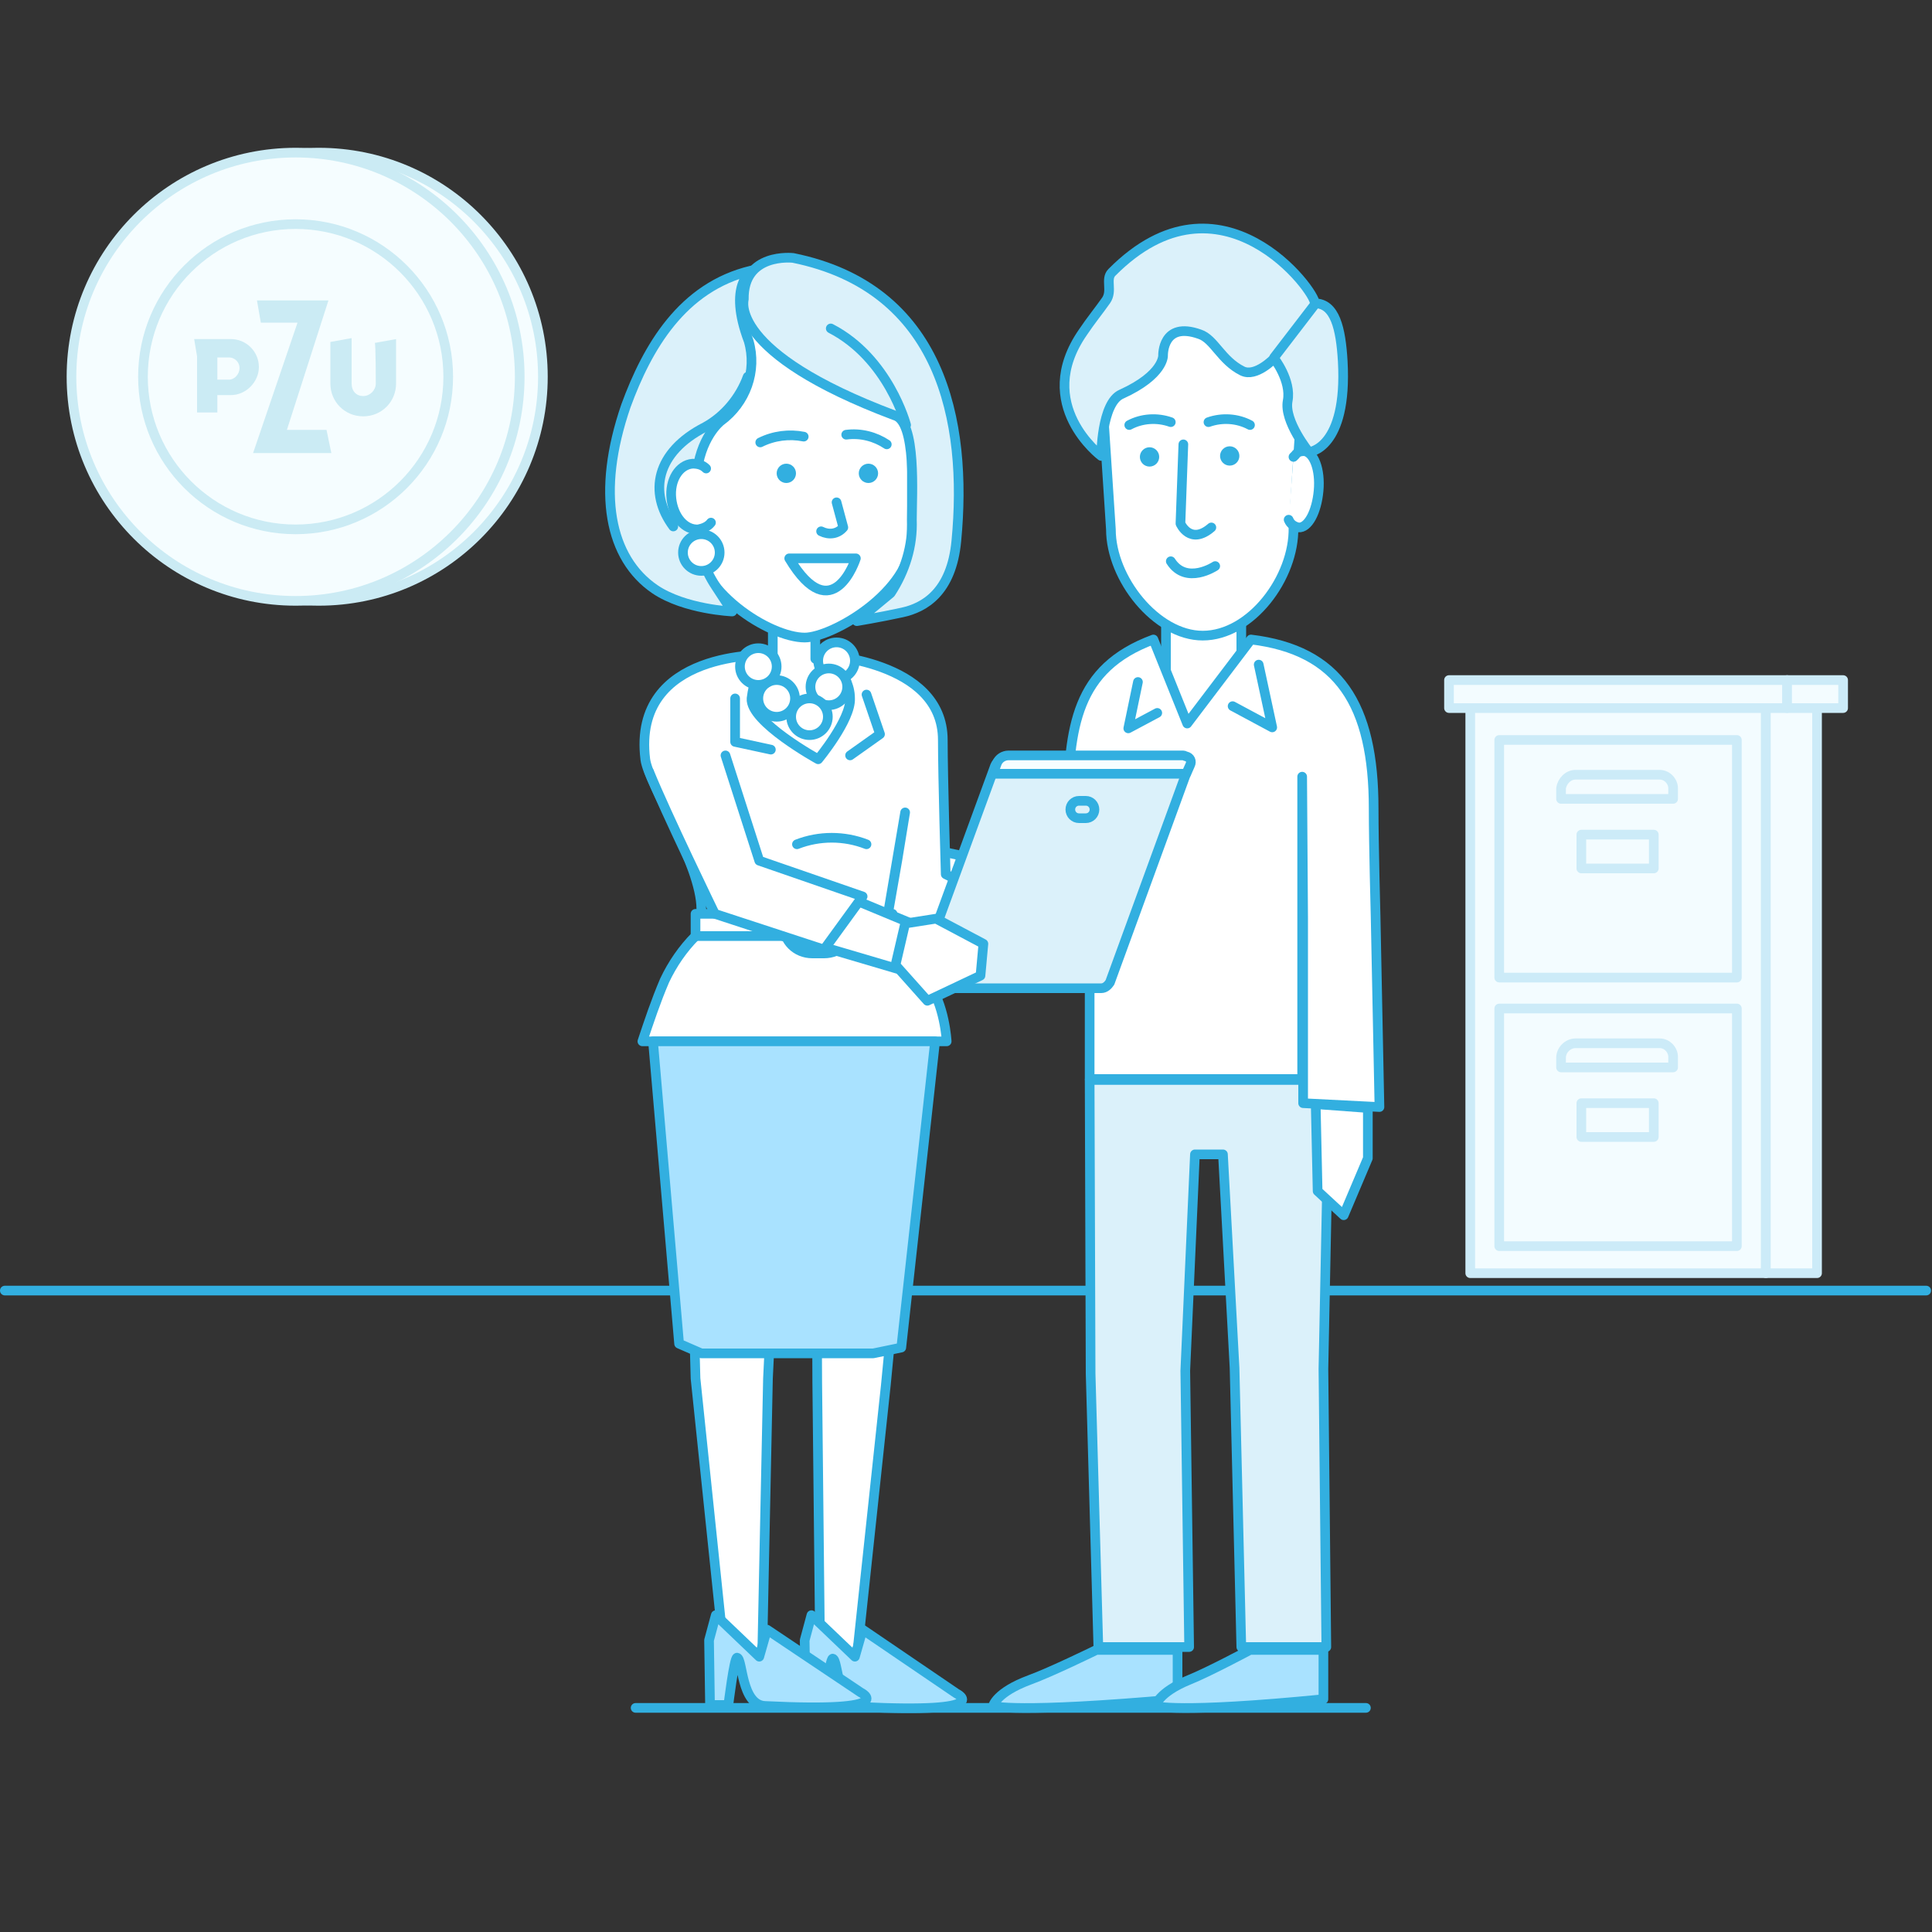 <?xml version="1.0" encoding="utf-8"?>
<!-- Generator: Adobe Illustrator 22.0.1, SVG Export Plug-In . SVG Version: 6.00 Build 0)  -->
<svg version="1.1" xmlns="http://www.w3.org/2000/svg" xmlns:xlink="http://www.w3.org/1999/xlink" x="0px" y="0px"
	 viewBox="0 0 200 200" style="enable-background:new 0 0 200 200;" xml:space="preserve">
<rect x="0" y="0" width="200" height="200" fill="#333333" stroke="none"/>
<style type="text/css">
	.st0{fill:#F3FCFF;stroke:#CCEBF8;stroke-linecap:round;stroke-linejoin:round;}
	.st1{fill:none;stroke:#32AFE0;stroke-linecap:round;stroke-linejoin:round;}
	.st2{fill:#FFFFFF;stroke:#32AFE0;stroke-linecap:round;stroke-linejoin:round;}
	.st3{fill:#DBF1FA;stroke:#32AFE0;stroke-linecap:round;stroke-linejoin:round;}
	.st4{fill:#A9E2FF;stroke:#32AFE0;stroke-linecap:round;stroke-linejoin:round;}
	.st5{fill:#32AFE0;}
	.st6{fill:#F5FDFF;stroke:#32AFE0;stroke-linecap:round;stroke-linejoin:round;}
	.st7{fill:#F5FDFF;stroke:#CBEBF4;stroke-linecap:round;stroke-linejoin:round;}
	.st8{fill:#CBEBF4;}
</style>
<g id="Layer_1">
	<title>1042</title>
	<rect x="152.2" y="73.1" class="st0" width="30.6" height="58.7"/>
	<rect x="182.8" y="73.1" class="st0" width="5.3" height="58.7"/>
	<rect x="150" y="70.4" class="st0" width="35" height="2.9"/>
	<rect x="185" y="70.4" class="st0" width="5.8" height="2.9"/>
	<rect x="155.2" y="104.4" class="st0" width="24.6" height="24.6"/>
	<rect x="155.2" y="76.6" class="st0" width="24.6" height="24.6"/>
	<path class="st0" d="M163.1,80.2h8.7c0.8,0,1.4,0.7,1.4,1.4v1.1h-11.6v-1.1C161.7,80.9,162.3,80.2,163.1,80.2z"/>
	<path class="st0" d="M163.1,108h8.7c0.8,0,1.4,0.7,1.4,1.4v1.1h-11.6v-1C161.6,108.7,162.3,108,163.1,108
		C163.1,108,163.1,108,163.1,108z"/>
	<rect x="163.7" y="86.4" class="st0" width="7.5" height="3.5"/>
	<rect x="163.7" y="114.2" class="st0" width="7.5" height="3.5"/>
	<line class="st1" x1="0.5" y1="133.6" x2="199.4" y2="133.6"/>
	<line class="st1" x1="65.8" y1="176.8" x2="141.4" y2="176.8"/>
	<polygon class="st2" points="134.8,113.1 114.6,113.1 114.6,77.6 124.6,65.6 134.8,77.6 	"/>
	<polygon class="st3" points="137.3,170.5 128.5,170.5 127.8,141.6 126.6,119.5 123.7,119.5 122.7,141.9 123.1,170.5 113.7,170.5 
		112.9,142.2 112.8,111.8 137.6,111.8 137,141.7 	"/>
	<path class="st2" d="M128.5,73.7c0,0-0.4,2.4-3.9,2.4s-3.9-2.4-3.9-2.4V63h7.8L128.5,73.7z"/>
	<polygon class="st2" points="104.3,96.6 99.4,94.3 95,95.2 92.4,91.6 95.4,87.7 102.9,89.3 104.3,92 	"/>
	<polygon class="st2" points="136.2,114.3 136.4,123.3 139.1,125.8 141.6,119.9 141.6,114.7 	"/>
	<path class="st2" d="M129.5,66.2c9.1,1.1,12.7,6.7,12.7,17.5c0,3.7,0.2,11.1,0.2,11.1l0.4,19.8l-7.9-0.4V95l-0.1-14.6v31.3h-22
		V80.4l-0.1,19.6l-9.1-2.7l0.8-5.3l-1.9-3.6l7.8,2c0,0,0.1-3,0.2-6.7c0.2-8.4,0.8-14.5,8.9-17.5l3.5,8.7L129.5,66.2z"/>
	<polyline class="st2" points="117.8,70.6 116.8,75.4 119.8,73.8 	"/>
	<polyline class="st2" points="130.3,68.8 131.7,75.3 127.6,73.1 	"/>
	<path class="st4" d="M121.9,175.9v-5.1h-8.4c0,0-4.7,2.3-6.9,3.1c-3.5,1.3-3.8,2.7-3.8,2.7S105,177.4,121.9,175.9z"/>
	<path class="st4" d="M137,175.9v-5.1h-7.6c0,0-4.3,2.3-6.3,3.1c-3.2,1.3-3.5,2.7-3.5,2.7S121.7,177.4,137,175.9z"/>
	<path class="st2" d="M124.5,65.8L124.5,65.8c-4.8,0-9.5-5.9-9.5-11l-1-15.3c-0.1-5.3,4.1-9.8,9.4-9.9h2.1c5.3,0.2,9.5,4.6,9.4,9.9
		l-1,15.1C134,59.8,129.5,65.8,124.5,65.8z"/>
	<circle class="st5" cx="119" cy="47.3" r="1"/>
	<circle class="st5" cx="127.3" cy="47.2" r="1"/>
	<path class="st1" d="M121.2,58.1c1.6,2.5,4.6,0.5,4.6,0.5"/>
	<path class="st1" d="M125.4,54.6c-2.2,1.9-3.2-0.4-3.2-0.4l0.3-8.2"/>
	<path class="st3" d="M139,37.4c-0.2-3.4-0.8-6-2.9-6c0.2-1.1-9.7-14.6-21-3.2c-0.7,0.7,0.1,1.9-0.6,2.9s-1.6,2.1-2.4,3.3
		c-5.2,7.5,1.9,12.8,1.9,12.8s0-5.5,2.1-6.4c4.4-2,4.3-4,4.3-4s-0.1-3.6,3.8-2.2c1.5,0.5,2.2,2.7,4.4,3.8c1.4,0.7,3.3-1.3,3.3-1.3
		l0,0c0,0,1.8,2.3,1.4,4.4s2.2,5.3,2.2,5.3S139.5,46.5,139,37.4z"/>
	<path class="st2" d="M133.9,47.3l0.2-0.2c0.2-0.3,0.5-0.4,0.9-0.4c1,0.1,1.7,1.9,1.5,4.1s-1.1,3.9-2.1,3.8c-0.4-0.1-0.8-0.3-1-0.8"
		/>
	<line class="st1" x1="136.2" y1="31.4" x2="131.9" y2="37"/>
	<path class="st1" d="M116.9,44c1.3-0.7,2.9-0.8,4.3-0.3"/>
	<path class="st1" d="M129.4,44c-1.3-0.7-2.9-0.8-4.3-0.3"/>
	<polygon class="st2" points="75,171.5 78.9,171.5 79.5,142.7 80.7,117.9 84.5,117.9 84.6,143.1 84.9,171.5 88.7,171.5 91.7,143.4 
		95,109.2 71.1,109.2 72,142.7 	"/>
	<path class="st2" d="M72.6,71.6c0,0,2,11.2,10.1,10.4c7,0,8.4-10.7,8.4-10.7l-6.7-3.1v-3.7H80v3.7L72.6,71.6z"/>
	<path class="st2" d="M72.6,94.1c0-4.6-5.5-13-5.8-15.5c-1.4-11.4,12.7-10.8,12.7-10.8c-1,1.3-1.5,2.9-1.7,4.5
		c-0.2,2.4,6.9,6.3,6.9,6.3s3.4-4.1,3.3-6.3C88,69.4,85,67.8,85,67.8s12.6,0.5,12.6,8.8c0,3.8,0.3,13.9,0.3,13.9l10.5,5.3l-3.5,4
		l-13.5-2.2l1.5-8.6l0.8-4.9l0,0l-2.1,12.4H74.8l-4.1-12.7v-3.3"/>
	<path class="st2" d="M72,96.9c-1.3,1.3-2.4,2.9-3.2,4.6c-0.9,2.1-1.6,4.2-2.3,6.3H98c0,0-0.2-3.9-2-6.2c-1.5-1.9-3.3-3.5-5.4-4.8
		H72z"/>
	<rect x="72" y="94.6" class="st2" width="20.4" height="2.3"/>
	<polygon class="st4" points="85.6,140.1 90.4,140.1 93.3,139.5 96.8,107.8 67.6,107.8 70.3,139.1 72.6,140.1 77,140.1 	"/>
	<path class="st3" d="M85.3,98.7h-1.2c-1.7,0-3-1.3-3-3l0,0c0-1.7,1.3-3,3-3h1.2c1.7,0,3,1.3,3,3l0,0C88.3,97.4,87,98.7,85.3,98.7z"
		/>
	<path class="st1" d="M89.7,87.4c-2.3-0.9-4.9-0.9-7.2,0"/>
	<path class="st4" d="M83.4,176.5l-0.1-6.7l0.7-2.6l4.5,4.3l0.8-2.8l9.7,6.6c0,0,4.3,2.1-9.9,1.4c-2.5-0.1-2.3-4.9-2.9-5
		c-0.3,0-0.9,4.9-0.9,4.9L83.4,176.5z"/>
	<path class="st4" d="M73.5,176.5l-0.1-6.7l0.7-2.6l4.5,4.3l0.8-2.8l9.7,6.5c0,0,4.3,2.1-9.9,1.4c-2.5-0.1-2.3-4.9-2.9-5
		c-0.3,0-0.9,4.9-0.9,4.9L73.5,176.5z"/>
	<circle class="st2" cx="80.4" cy="72.3" r="1.9"/>
	<circle class="st2" cx="86.6" cy="68.4" r="1.9"/>
	<circle class="st2" cx="78.5" cy="69" r="1.9"/>
	<polygon class="st2" points="84.8,92.9 85.2,91.8 98.2,97.2 96.3,101.3 84.1,97.7 84.3,95.7 	"/>
	<path class="st2" d="M75.1,78.2l3.5,10.9l10.7,3.7l-4,5.5L74,94.6c0,0-5.1-10.5-6.8-14.7"/>
	<circle class="st2" cx="85.8" cy="71.1" r="1.9"/>
	<circle class="st2" cx="83.8" cy="74.2" r="1.9"/>
	<path class="st2" d="M83.3,66L83.3,66c2.8,0,11.1-4.7,11.1-10.4v-17c0-5.2-4.5-9.4-10.1-9.4h-2.3c-5.5,0-10.1,4.2-10.1,9.4v16.8
		C72,61.2,79.7,66,83.3,66z"/>
	<path class="st1" d="M85,55c0.8,0.4,1.7,0.3,2.3-0.4L86.6,52"/>
	<path class="st3" d="M94.4,53.8c0-2.6,0.5-10.2-1.8-10.8c-17.3-6.5-15.6-12-15.6-12c-0.1-4.9,5.1-4.3,5.1-4.3
		c15.3,3.1,18.1,16.8,16.9,29.3c-0.5,5.3-3.3,6.9-5.6,7.4s-4.7,0.9-4.7,0.9l3.5-2.9C93.7,59.1,94.5,56.5,94.4,53.8z"/>
	<path class="st3" d="M77.5,35.3c0.9,3.1-0.3,6.4-2.9,8.3c0,0-2.2,1.7-2.5,5.8c-0.1,1.7,0,5.2,0,5.2c0.1,2.2,0.8,4.3,2,6.1l1.7,2.6
		c0,0-4.9-0.2-8-2.3c-4.7-3.2-6.1-10-3-19C67,36,70.6,29.7,77.8,28C77.8,28.1,75.3,29.5,77.5,35.3z"/>
	<path class="st1" d="M93.8,44c0,0-1.8-6.9-7.8-10"/>
	<path class="st1" d="M91.8,46c-1.2-0.8-2.7-1.2-4.2-1"/>
	<path class="st1" d="M78.7,45.8c1.4-0.7,3-0.9,4.5-0.6"/>
	<path class="st1" d="M77.4,39c-0.8,2.2-2.4,4.1-4.4,5.2c-5.1,2.6-5.9,6.8-3.3,10.3"/>
	<circle class="st5" cx="89.9" cy="49" r="1"/>
	<circle class="st5" cx="81.4" cy="49" r="1"/>
	<path class="st2" d="M73.6,54.1c-0.3,0.4-0.8,0.6-1.3,0.7c-1.4,0.1-2.6-1.3-2.8-3.2s0.8-3.5,2.2-3.6c0.5,0,1,0.1,1.4,0.5"/>
	<path class="st1" d="M81.7,57.8c4.5,7.5,6.9,0,6.9,0H81.7z"/>
	<circle class="st2" cx="72.6" cy="57.2" r="1.9"/>
	<polyline class="st1" points="76.1,72.3 76.1,76.8 79.8,77.6 	"/>
	<polyline class="st1" points="89.7,71.9 91.1,76 88,78.2 	"/>
	<path class="st3" d="M96.4,102.3H114c0.4,0,0.7-0.3,0.9-0.6l8.1-22.2c0.2-0.4,0-0.8-0.4-0.9c-0.1,0-0.2-0.1-0.3-0.1h-18.1
		c-0.5,0-1,0.3-1.2,0.8l-7.8,21.3c-0.3,0.6,0,1.4,0.7,1.6C96.1,102.3,96.2,102.3,96.4,102.3z"/>
	<path class="st6" d="M123.2,79.2c0.2-0.4,0-0.8-0.4-0.9c-0.1,0-0.2-0.1-0.3-0.1h-18.1c-0.5,0-1,0.3-1.2,0.8l-0.4,1.1h20L123.2,79.2
		z"/>
	<path class="st3" d="M111.7,82.9h0.7c0.5,0,0.9,0.4,0.9,0.9v0c0,0.5-0.4,0.9-0.9,0.9h-0.7c-0.5,0-0.9-0.4-0.9-0.9v0
		C110.8,83.3,111.2,82.9,111.7,82.9z"/>
	<polygon class="st2" points="96,103.6 92.7,99.9 93.7,95.6 96.9,95.1 101.8,97.7 101.5,101 	"/>
</g>
<g id="Warstwa_2">
	<circle class="st7" cx="33" cy="39" r="23.2"/>
	<circle class="st7" cx="30.6" cy="39" r="23.2"/>
	<circle class="st7" cx="30.6" cy="39" r="15.8"/>
	<polygon class="st8" points="29.7,44.5 29.7,44.5 34,31.1 26.6,31.1 27,33.4 30.8,33.4 30.8,33.4 26.2,46.9 34.3,46.9 33.8,44.5 	
		"/>
	<path class="st8" d="M23.9,35.1h-3.8l0.3,1.8v5.8h2.1v-1.8h0c0,0,1.3,0,1.4,0c1.6,0,2.9-1.4,2.9-2.9C26.8,36.4,25.5,35.1,23.9,35.1
		z M23.7,39.3c0,0-1.2,0-1.2,0h0v-2.3h0c0,0,1.2,0,1.2,0c0.6,0,1.1,0.5,1.1,1.1C24.8,38.7,24.3,39.3,23.7,39.3z"/>
	<path class="st8" d="M38.9,39.7c0,0.7-0.6,1.3-1.3,1.3c-0.7,0-1.2-0.5-1.2-1.3c0-0.1,0-4.3,0-4.7l-2.2,0.4v4.3
		c0,1.9,1.5,3.4,3.4,3.4c1.9,0,3.4-1.5,3.4-3.4v-4.6l-2.2,0.4C38.9,35.6,38.9,39.6,38.9,39.7z"/>
</g>
</svg>

